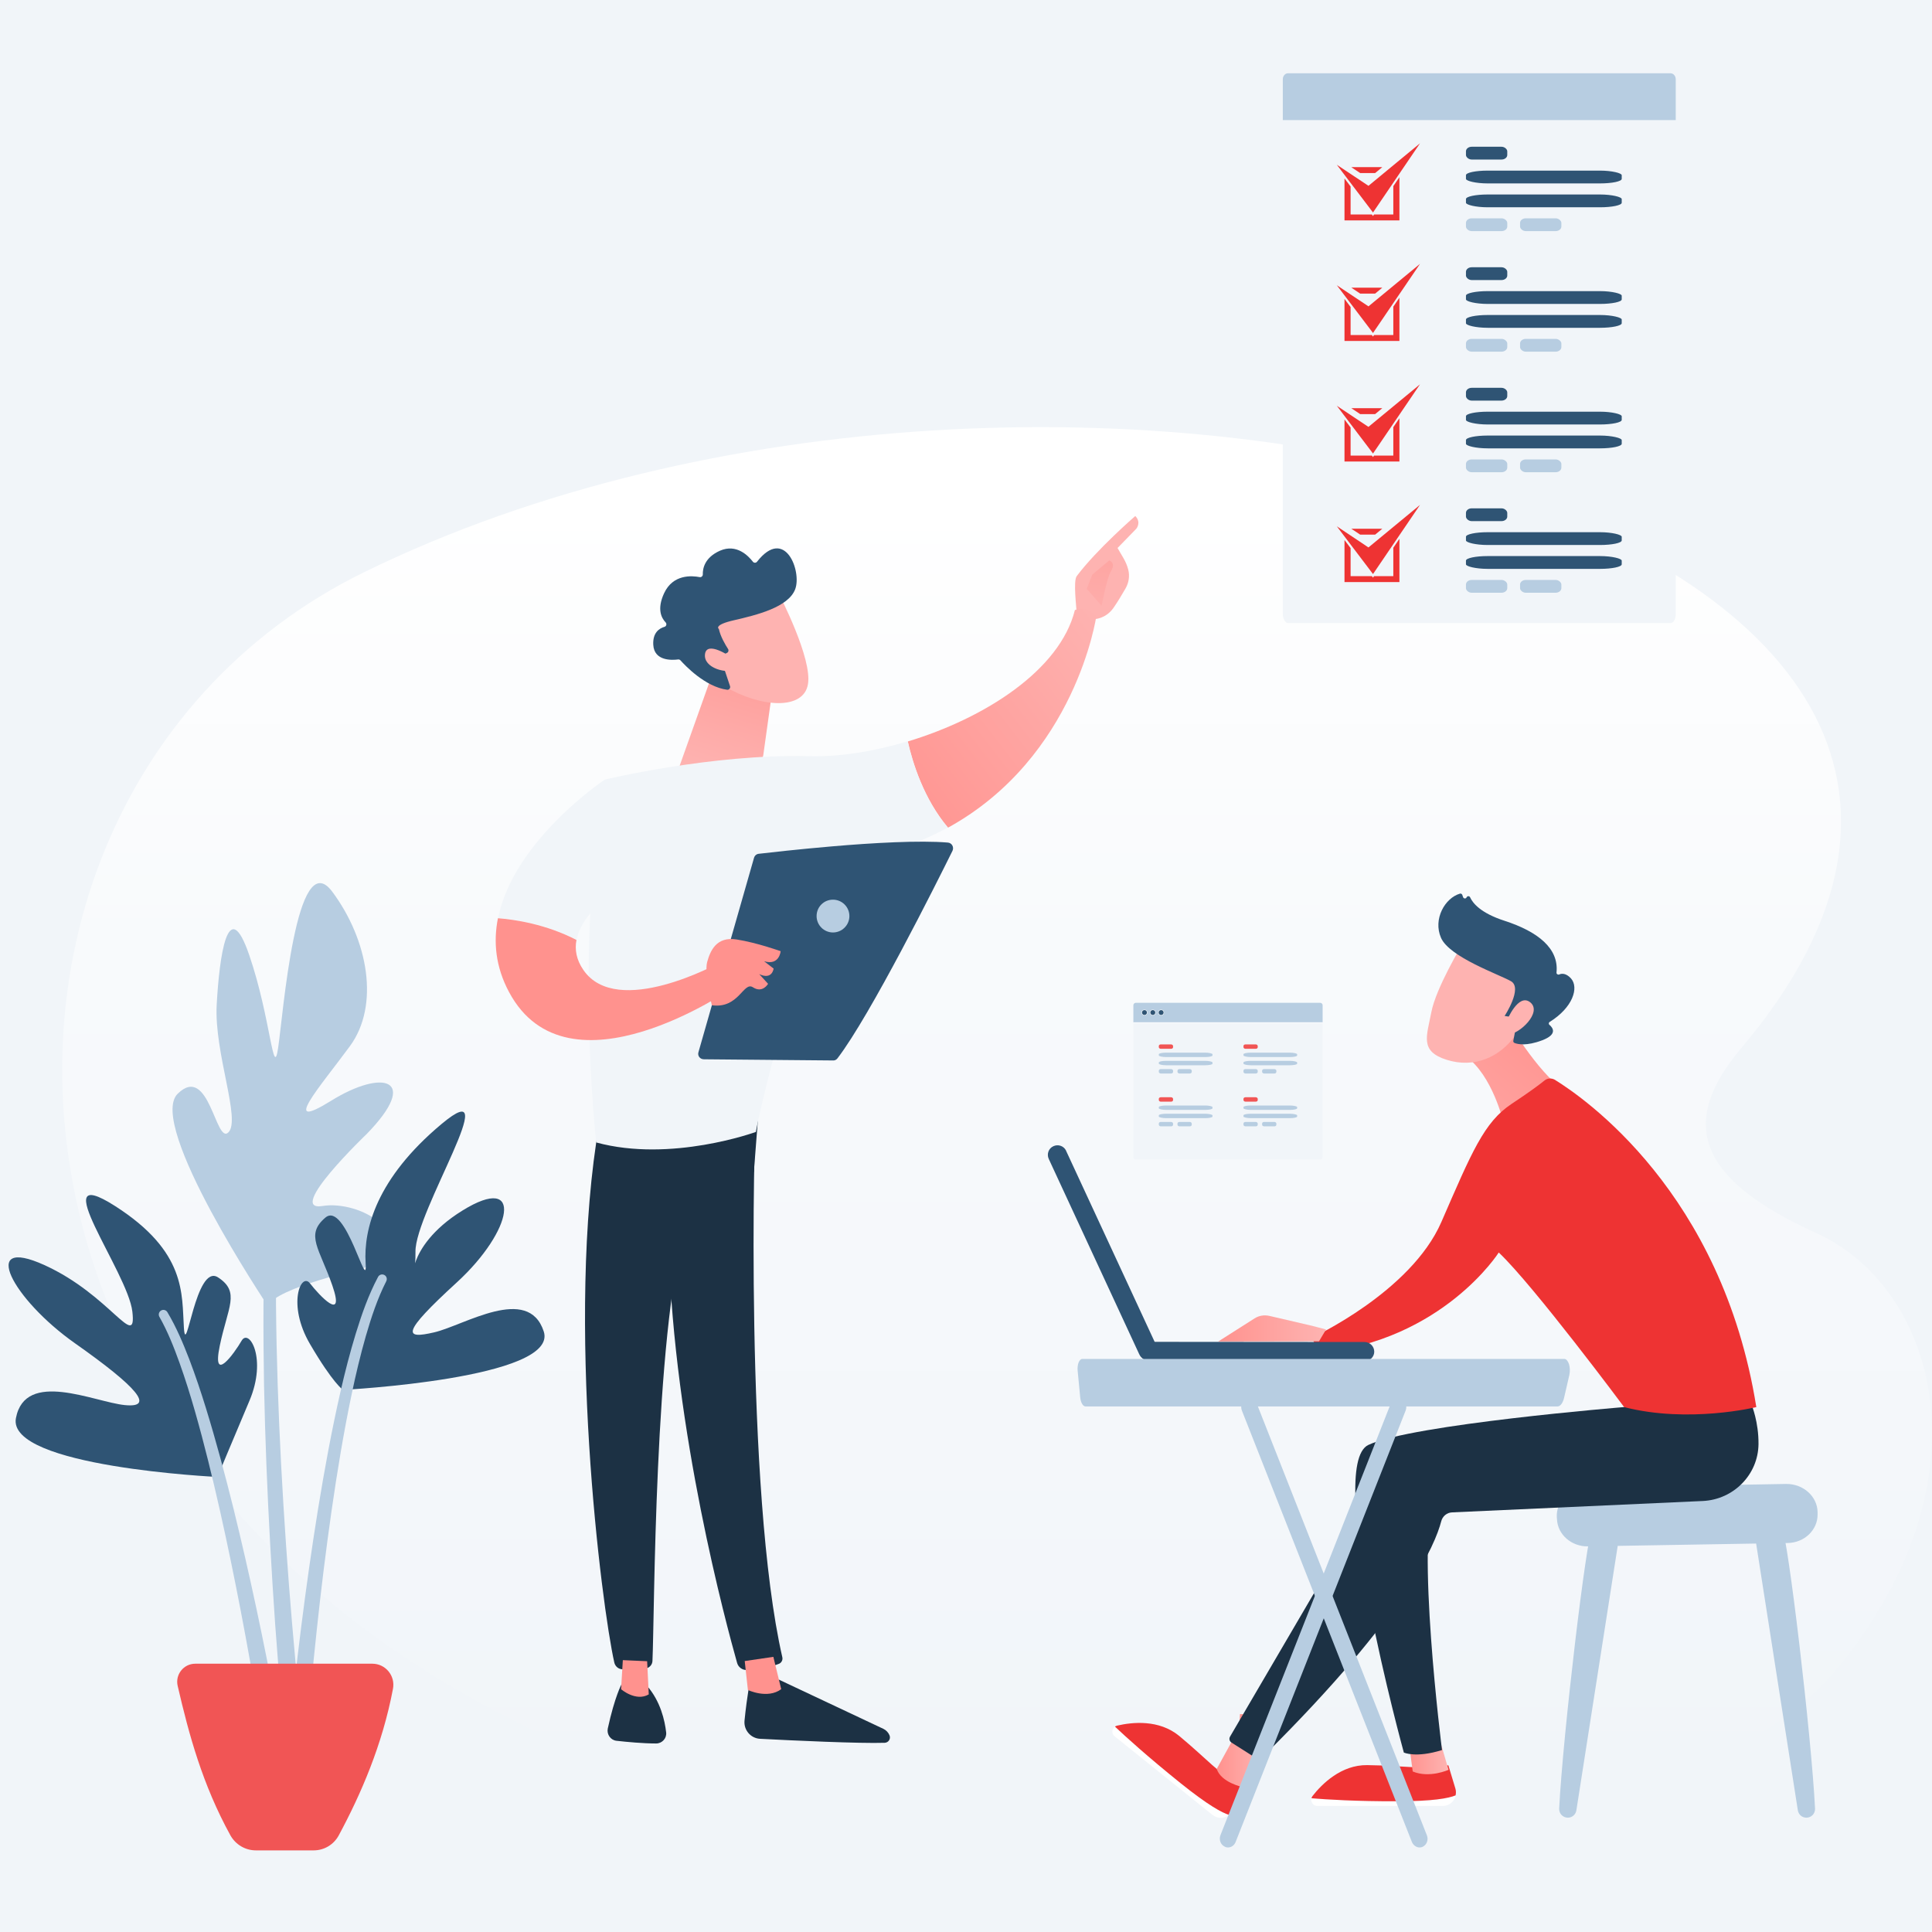<?xml version="1.0" encoding="UTF-8"?> <!-- Creator: CorelDRAW 2019 (64-Bit) --> <svg xmlns="http://www.w3.org/2000/svg" xmlns:xlink="http://www.w3.org/1999/xlink" xml:space="preserve" width="450px" height="450px" version="1.1" style="shape-rendering:geometricPrecision; text-rendering:geometricPrecision; image-rendering:optimizeQuality; fill-rule:evenodd; clip-rule:evenodd" viewBox="0 0 450 450"> <defs> <style type="text/css"> <![CDATA[ .fil11 {fill:#1C3144} .fil16 {fill:#2F5474} .fil24 {fill:#2F5474} .fil27 {fill:#B7CDE1} .fil5 {fill:#B7CDE1} .fil6 {fill:#BDD0FB} .fil9 {fill:#EE3333} .fil33 {fill:#EE3333} .fil31 {fill:#F15555} .fil4 {fill:#F15555} .fil30 {fill:#F1F5F9} .fil0 {fill:#F1F5F9} .fil8 {fill:white} .fil3 {fill:#2F5474;fill-rule:nonzero} .fil2 {fill:#B7CDE1;fill-rule:nonzero} .fil32 {fill:url(#id0)} .fil1 {fill:url(#id1)} .fil12 {fill:url(#id2)} .fil10 {fill:url(#id3)} .fil29 {fill:url(#id4)} .fil26 {fill:url(#id5)} .fil17 {fill:url(#id6)} .fil15 {fill:url(#id7)} .fil25 {fill:url(#id8)} .fil19 {fill:url(#id9)} .fil21 {fill:url(#id10)} .fil14 {fill:url(#id11)} .fil23 {fill:url(#id12)} .fil20 {fill:url(#id13)} .fil18 {fill:url(#id14)} .fil22 {fill:url(#id15)} .fil7 {fill:url(#id16)} .fil13 {fill:url(#id17)} .fil28 {fill:url(#id18)} ]]> </style> <linearGradient id="id0" gradientUnits="userSpaceOnUse" x1="304.48" y1="-3.46" x2="304.54" y2="-3.46"> <stop offset="0" style="stop-opacity:1; stop-color:#4042E2"></stop> <stop offset="1" style="stop-opacity:1; stop-color:#4F52FF"></stop> </linearGradient> <linearGradient id="id1" gradientUnits="userSpaceOnUse" x1="228.01" y1="417.21" x2="228.01" y2="116.21"> <stop offset="0" style="stop-opacity:1; stop-color:#F1F5F9"></stop> <stop offset="0.651" style="stop-opacity:1; stop-color:#F8FAFC"></stop> <stop offset="1" style="stop-opacity:1; stop-color:white"></stop> </linearGradient> <linearGradient id="id2" gradientUnits="userSpaceOnUse" x1="283.4" y1="409.92" x2="293.93" y2="409.92"> <stop offset="0" style="stop-opacity:1; stop-color:#FF928E"></stop> <stop offset="1" style="stop-opacity:1; stop-color:#FEB3B1"></stop> </linearGradient> <linearGradient id="id3" gradientUnits="userSpaceOnUse" xlink:href="#id2" x1="328.12" y1="408.72" x2="337.08" y2="408.72"> </linearGradient> <linearGradient id="id4" gradientUnits="userSpaceOnUse" xlink:href="#id2" x1="2121.28" y1="390.71" x2="2129.86" y2="390.71"> </linearGradient> <linearGradient id="id5" gradientUnits="userSpaceOnUse" xlink:href="#id2" x1="1943.91" y1="226.2" x2="1960.54" y2="226.2"> </linearGradient> <linearGradient id="id6" gradientUnits="userSpaceOnUse" xlink:href="#id2" x1="823.67" y1="58.69" x2="831.93" y2="88.93"> </linearGradient> <linearGradient id="id7" gradientUnits="userSpaceOnUse" xlink:href="#id2" x1="914.28" y1="22.52" x2="924.31" y2="57.86"> </linearGradient> <linearGradient id="id8" gradientUnits="userSpaceOnUse" xlink:href="#id2" x1="-809.42" y1="-40.52" x2="-800.53" y2="-16.48"> </linearGradient> <linearGradient id="id9" gradientUnits="userSpaceOnUse" xlink:href="#id2" x1="259.09" y1="102.69" x2="253.97" y2="149.86"> </linearGradient> <linearGradient id="id10" gradientUnits="userSpaceOnUse" xlink:href="#id2" x1="204.9" y1="191.59" x2="261.04" y2="148.35"> </linearGradient> <linearGradient id="id11" gradientUnits="userSpaceOnUse" xlink:href="#id2" x1="283.52" y1="309.42" x2="308.47" y2="309.42"> </linearGradient> <linearGradient id="id12" gradientUnits="userSpaceOnUse" xlink:href="#id2" x1="-814.84" y1="-127.54" x2="-805.84" y2="-93.5"> </linearGradient> <linearGradient id="id13" gradientUnits="userSpaceOnUse" xlink:href="#id2" x1="178.01" y1="142.04" x2="166.36" y2="180.7"> </linearGradient> <linearGradient id="id14" gradientUnits="userSpaceOnUse" xlink:href="#id2" x1="281.17" y1="96.27" x2="272.89" y2="109.37"> </linearGradient> <linearGradient id="id15" gradientUnits="userSpaceOnUse" xlink:href="#id2" x1="2042.69" y1="224.39" x2="2097.09" y2="224.39"> </linearGradient> <linearGradient id="id16" gradientUnits="userSpaceOnUse" xlink:href="#id2" x1="2235.76" y1="406.03" x2="2243.17" y2="406.03"> </linearGradient> <linearGradient id="id17" gradientUnits="userSpaceOnUse" xlink:href="#id2" x1="362.19" y1="237.23" x2="324.76" y2="281.28"> </linearGradient> <linearGradient id="id18" gradientUnits="userSpaceOnUse" xlink:href="#id2" x1="1755.66" y1="742.38" x2="1762.76" y2="743.93"> </linearGradient> </defs> <g id="Слой_x0020_1">  <g id="_2614845966192"> <rect class="fil0" width="450" height="450"></rect> <path class="fil1" d="M230.75 432.29c-246.85,-29.4 -262.83,-241.83 -145.87,-299.05 160.8,-78.67 423.52,-10.81 320.73,110.84 -14.85,17.58 -10.14,30.61 17.46,43.14 27.6,12.53 41.17,56.76 5.12,101.12 -34.33,42.25 -150.29,49.56 -197.44,43.95z"></path> <g> <path class="fil2" d="M62.38 304.17c0,0 -28.31,-42.3 -20.98,-49.43 7.32,-7.13 8.84,11.94 11.8,9.01 2.96,-2.93 -3.33,-18.49 -2.73,-29.67 0.61,-11.17 2.59,-26.2 7.59,-11.6 5,14.6 5.57,29.31 6.72,21.61 1.16,-7.71 4.19,-47.66 12.6,-36.41 8.4,11.26 11.09,26.49 4.12,35.99 -6.97,9.49 -16.48,20.22 -4.38,12.72 12.09,-7.5 20.87,-5.17 8.29,7.74 0,0 -19.02,18.19 -10.3,16.77 8.72,-1.42 23.36,6.84 9.45,14.57 0,0 -20.25,4.45 -22.18,8.7z"></path> <path class="fil2" d="M69.68 395.99c0.04,0.03 0.06,0.06 0.07,0.09 0.01,0.01 0.01,0.07 0.01,0.02l-0.02 -0.14 -0.07 -0.55 -0.12 -1.14 -0.25 -2.29 -0.45 -4.61 -0.82 -9.24c-0.52,-6.16 -1,-12.33 -1.42,-18.5 -0.85,-12.35 -1.52,-24.71 -1.93,-37.07 -0.2,-6.18 -0.34,-12.36 -0.39,-18.54 -0.04,-6.18 0.02,-12.36 0.21,-18.53 0.19,-6.17 0.55,-12.34 1.17,-18.46 0.65,-6.11 1.53,-12.23 3.29,-18.03l0.01 -0.03c0.17,-0.57 -0.15,-1.17 -0.72,-1.35 -0.56,-0.17 -1.16,0.15 -1.34,0.71 -1.92,6.05 -2.89,12.25 -3.64,18.43 -0.71,6.2 -1.16,12.41 -1.44,18.62 -0.27,6.22 -0.41,12.43 -0.46,18.64 -0.03,6.21 0.02,12.42 0.13,18.63 0.25,12.41 0.75,24.81 1.44,37.21 0.34,6.19 0.73,12.39 1.16,18.58l0.71 9.28 0.39 4.65 0.21 2.33 0.12 1.18 0.06 0.6 0.02 0.14c0,0.05 0.03,0.21 0.05,0.31 0.04,0.23 0.09,0.45 0.15,0.67 0.45,1.06 1.67,1.57 2.74,1.13 1.07,-0.44 1.58,-1.67 1.13,-2.74z"></path> <path class="fil3" d="M50.66 344.01c0,0 -49.12,-2.33 -46.95,-13.71 2.18,-11.37 18.21,-3.76 25.34,-3.03 7.14,0.72 2.95,-4.16 -11.58,-14.39 -14.53,-10.23 -22.52,-25.21 -7.13,-18.22 15.38,6.98 21.53,20.1 20.49,10.85 -1.04,-9.25 -20.82,-35.3 -4.09,-24.64 16.73,10.67 15.58,20.54 16.09,28.33 0.5,7.78 2.73,-15.07 7.96,-11.67 5.23,3.41 2.26,6.91 0.39,15.96 -1.87,9.05 3.37,1.75 5.1,-1.22 1.73,-2.97 5.99,4.16 1.82,13.99 -4.17,9.83 -7.44,17.75 -7.44,17.75z"></path> <path class="fil2" d="M60.17 398.17c-0.02,0.06 -0.02,0.12 -0.02,0.17 0,0.02 0.01,0.09 0,0.06l-0.01 -0.09 -0.05 -0.35 -0.11 -0.72 -0.23 -1.46 -0.49 -2.94 -1.01 -5.87c-0.7,-3.91 -1.42,-7.82 -2.17,-11.73 -1.5,-7.81 -3.1,-15.6 -4.84,-23.35 -1.75,-7.75 -3.63,-15.47 -5.81,-23.1 -1.09,-3.81 -2.27,-7.59 -3.6,-11.31 -1.33,-3.71 -2.79,-7.39 -4.69,-10.74l-0.02 -0.03c-0.29,-0.52 -0.11,-1.18 0.41,-1.47 0.51,-0.29 1.15,-0.12 1.45,0.38 2.11,3.54 3.67,7.27 5.12,11.02 1.43,3.76 2.7,7.57 3.88,11.39 2.36,7.65 4.42,15.38 6.35,23.13 1.91,7.76 3.69,15.54 5.36,23.35 0.83,3.91 1.64,7.81 2.42,11.73l1.15 5.89 0.55 2.94 0.27 1.49 0.13 0.75 0.07 0.39 0.01 0.1 0.03 0.23c0.02,0.19 0.02,0.37 0.02,0.55 -0.11,1.15 -1.14,1.99 -2.29,1.88 -1.15,-0.11 -1.99,-1.14 -1.88,-2.29z"></path> <path class="fil3" d="M79.89 323.73c0,0 50.36,-2.61 46.76,-13.61 -3.61,-11.01 -18.54,-1.41 -25.52,0.21 -6.99,1.63 -7.83,0.36 5.28,-11.64 13.11,-12 15.67,-25.62 1.3,-16.73 -14.37,8.88 -10.8,18.93 -10.94,9.62 -0.15,-9.31 21.33,-42.51 6.1,-29.8 -15.23,12.71 -18.2,24.6 -17.71,32.38 0.5,7.79 -4.63,-14.6 -9.38,-10.55 -4.75,4.04 -1.36,7.13 1.65,15.87 3.01,8.74 -3.12,2.17 -5.22,-0.55 -2.09,-2.73 -5.41,4.88 -0.02,14.1 5.39,9.22 7.7,10.7 7.7,10.7z"></path> <path class="fil2" d="M67.21 407.36c-0.03,-0.2 -0.04,-0.4 -0.05,-0.61 0,-0.08 0.01,-0.24 0.01,-0.27l0.01 -0.11 0.03 -0.46 0.07 -0.88 0.16 -1.75 0.34 -3.48 0.73 -6.93c0.5,-4.61 1.05,-9.22 1.63,-13.83 1.16,-9.21 2.46,-18.41 3.94,-27.58 1.5,-9.17 3.17,-18.32 5.24,-27.39 1.04,-4.54 2.2,-9.06 3.57,-13.53 1.38,-4.46 2.92,-8.9 5.17,-13.13 0.28,-0.52 0.93,-0.72 1.46,-0.44 0.52,0.27 0.72,0.91 0.45,1.44l-0.01 0.03c-2.04,4.01 -3.49,8.39 -4.76,12.79 -1.26,4.41 -2.33,8.9 -3.27,13.41 -1.9,9.03 -3.39,18.15 -4.71,27.3 -1.31,9.15 -2.44,18.33 -3.42,27.53 -0.5,4.59 -0.96,9.2 -1.38,13.8l-0.6 6.9 -0.27 3.45 -0.12 1.72 -0.05 0.85 -0.03 0.41 0 0.1c0,0.04 0,-0.04 0,-0.05 -0.01,-0.06 -0.02,-0.12 -0.05,-0.18 0.24,1.13 -0.47,2.25 -1.6,2.49 -1.13,0.25 -2.25,-0.47 -2.49,-1.6z"></path> <path class="fil4" d="M86.71 387.51l-41.23 0c-2.7,0 -4.7,2.51 -4.1,5.15 2.64,11.43 5.8,23.03 12.27,34.8 1.2,2.17 3.47,3.53 5.95,3.53l13.46 0c2.44,0 4.68,-1.34 5.84,-3.49 5.18,-9.63 10.17,-21.11 12.63,-34.14 0.58,-3.04 -1.73,-5.85 -4.82,-5.85z"></path> </g> <g> <path class="fil5" d="M423.35 352.23l0 0.5c0.04,3.63 -3.08,6.63 -7.02,6.67l-46.43 0.78c-3.86,0.08 -7.09,-2.73 -7.25,-6.32l-0.04 -0.47c-0.19,-3.74 2.97,-6.86 6.98,-6.93l46.43 -0.82c4.02,-0.04 7.29,2.92 7.33,6.59z"></path> <g> <path class="fil6" d="M360.43 232.28l1.25 -2.38c0.15,-0.31 0.04,-0.66 -0.23,-0.82 -0.32,-0.16 -0.67,-0.04 -0.82,0.23l0 0 0 0.04 -1.21 2.34 0 0.04c-0.16,0.28 -0.04,0.66 0.23,0.82 0.27,0.16 0.62,0.04 0.78,-0.27z"></path> <path class="fil7" d="M295.29 399.59l-1.75 10.21c0,0 -1.83,1.41 -5.5,0.43l0.78 -10.99 6.47 0.35z"></path> <path class="fil5" d="M415.05 355.85c1.36,2.03 6.86,48.34 7.71,65.41 0.04,1.17 -0.85,2.11 -2.02,2.11l0 0c-1.02,0 -1.84,-0.74 -1.99,-1.72l-10.06 -64.36 6.36 -1.44z"></path> <path class="fil5" d="M370.88 355.85c-1.37,2.03 -6.86,48.34 -7.72,65.41 -0.04,1.17 0.86,2.11 2.03,2.11l0 0c1.01,0 1.83,-0.74 1.98,-1.72l10.06 -64.36 -6.35 -1.44z"></path> <path class="fil8" d="M325.54 419.59c8.27,0 11.89,-0.71 13.53,-1.37 -0.31,1.37 -1.52,2.42 -3.04,2.42l-29.2 0c-0.97,0 -1.6,-0.94 -1.36,-1.79 3.35,0.27 10.4,0.74 20.07,0.74z"></path> <path class="fil9" d="M305.47 418.85c0.04,-0.16 0.11,-0.35 0.23,-0.51 2.22,-2.85 6.71,-7.29 12.75,-7.21 8.88,0.11 12,1.09 18.9,0.04l1.64 5.42c0.16,0.54 0.16,1.09 0.04,1.59 -1.64,0.67 -5.3,1.37 -13.53,1.37 -9.63,0.04 -16.68,-0.43 -20.03,-0.7z"></path> <path class="fil10" d="M335.4 405.4l1.99 6.82c0,0 -4.44,2.03 -8.34,0.39l-0.78 -5.89 7.13 -1.32z"></path> <path class="fil8" d="M274.9 415.3c6.44,5.18 9.71,6.9 11.39,7.44 -1.09,0.86 -2.69,0.94 -3.9,-0.03l-22.77 -18.29c-0.78,-0.62 -0.66,-1.71 0.04,-2.26 2.46,2.3 7.72,7.06 15.24,13.14z"></path> <path class="fil9" d="M259.7 402.16c0.16,-0.12 0.31,-0.19 0.51,-0.23 3.51,-0.82 9.74,-1.48 14.46,2.41 6.86,5.7 8.69,8.39 14.74,11.89l-2.11 5.23c-0.19,0.54 -0.54,0.97 -0.97,1.28 -1.68,-0.5 -4.95,-2.26 -11.39,-7.44 -7.56,-6.08 -12.82,-10.84 -15.24,-13.14z"></path> <path class="fil11" d="M378.25 327.74c0,0 -49.39,4.02 -59.53,8.81 -10.14,4.76 8.26,71.65 8.26,71.65 0,0 2.77,1.33 8.89,-0.58 0,0 -6.27,-49.35 -1.6,-60.03l53.49 -8.74 -9.51 -11.11z"></path> <path class="fil12" d="M294.28 406.84c-0.47,0.43 -4.91,9.39 -4.91,9.39 0,0 -4.95,-1.05 -5.97,-4.21l4.45 -8.1 6.43 2.92z"></path> <path class="fil11" d="M408.03 327.35c0,0 1.6,3.86 1.56,9.01 -0.08,7.13 -5.81,12.9 -12.94,13.25l-58.4 2.65c-1.25,0.04 -2.26,0.9 -2.57,2.11 -1.37,5.3 -8.07,21.6 -40.86,54.15 -0.85,0.85 -2.22,1.01 -3.27,0.35l-4.68 -2.97c-0.51,-0.31 -0.66,-0.93 -0.35,-1.44l33.99 -58.08c1.8,-2.96 4.64,-5.07 8,-5.93l49.78 -12.71 29.74 -0.39z"></path> <path class="fil13" d="M350.45 236.64c0,0 6.24,11.08 12.63,16.41l-13.17 7.37c0,0 -2.97,-11.69 -9.75,-15.12l10.29 -8.66z"></path> <path class="fil9" d="M409.08 327.74c0,0 -15.75,3.86 -30.79,0 0,0 -21.06,-28.3 -29.2,-36.01 0,0 -12.98,20.5 -41.91,23.42l-1.6 -3.58c0,0 23.04,-10.61 30.14,-26.94 7.09,-16.29 9.94,-23.27 16.37,-27.52 4.01,-2.65 6.43,-4.44 7.68,-5.46 0.66,-0.54 1.64,-0.58 2.38,-0.15 6.74,4.17 38.94,26.23 46.93,76.24z"></path> <path class="fil14" d="M308.86 309.66l-3.28 -0.86 -9.9 -2.3c-1.21,-0.27 -2.45,-0.08 -3.47,0.58l-8.46 5.38 23.47 -0.04 1.64 -2.76z"></path> <path class="fil15" d="M340.51 220.08c0,0 -6.08,10.09 -7.13,15.71 -1.06,5.57 -2.77,9.08 3.62,11.07 6.36,1.99 12.28,-0.55 15.98,-5.73 0,0 5.81,-8.03 5.23,-11.7 -0.59,-3.74 -17.7,-9.35 -17.7,-9.35z"></path> <path class="fil16" d="M351.27 236.76l-0.82 -0.12c0,0 4.29,-6.51 1.48,-8.1 -2.8,-1.6 -14.3,-5.58 -16.29,-10.1 -1.91,-4.37 0.93,-9.28 4.4,-10.29 0.24,-0.08 0.47,0.08 0.55,0.27l0.19 0.55c0.16,0.39 0.67,0.39 0.82,0.04l0 0c0.16,-0.36 0.67,-0.36 0.82,0 0.62,1.36 2.46,3.66 7.99,5.45 7.84,2.54 12.71,6.47 12.13,12.05 -0.04,0.35 0.31,0.58 0.62,0.47 0.62,-0.28 1.6,-0.32 2.73,0.89 1.95,2.15 0.43,6.82 -4.91,10.14 -0.28,0.15 -0.32,0.51 -0.08,0.7 0.82,0.7 1.91,2.22 -1.68,3.59 -3.7,1.4 -5.73,0.93 -6.47,0.62 -0.19,-0.08 -0.31,-0.27 -0.27,-0.51l0.93 -4.87c0.04,-0.23 -0.11,-0.51 -0.39,-0.55l-1.75 -0.23z"></path> <path class="fil17" d="M350.96 237.77c0,0 2.69,-6.62 5.5,-4.28 2.8,2.33 -2.62,7.44 -5.11,7.4l-0.39 -3.12z"></path> <path class="fil16" d="M317.94 317.06c-0.04,0 -0.08,0 -0.12,0l-50.13 -0.04c-1.24,0 -2.26,-1.01 -2.26,-2.26 0,-1.24 1.02,-2.26 2.26,-2.22l50.13 0.04c1.25,0 2.27,1.01 2.27,2.26 0,1.17 -0.98,2.15 -2.15,2.22z"></path> <path class="fil16" d="M248.28 267.95c0,0.04 0.04,0.07 0.04,0.11l21.09 45.5c0.51,1.13 0.04,2.45 -1.09,2.96 -1.13,0.5 -2.5,0.04 -2.97,-1.09l-21.08 -45.5c-0.51,-1.13 -0.04,-2.45 1.09,-2.96 1.09,-0.5 2.37,-0.08 2.92,0.98z"></path> <g> <path class="fil5" d="M330.63 430.31c0.23,0 0.5,-0.04 0.74,-0.16 0.97,-0.46 1.4,-1.67 0.97,-2.69l-39.6 -100.49c-0.43,-1.05 -1.52,-1.52 -2.5,-1.09 -0.97,0.46 -1.4,1.67 -0.97,2.69l39.6 100.49c0.35,0.78 1.06,1.25 1.76,1.25z"></path> <path class="fil5" d="M286.03 430.31c0.74,0 1.44,-0.47 1.76,-1.25l39.6 -100.49c0.43,-1.06 -0.04,-2.27 -0.97,-2.69 -0.98,-0.47 -2.07,0.04 -2.5,1.09l-39.64 100.45c-0.43,1.06 0.04,2.27 0.97,2.69 0.27,0.16 0.55,0.2 0.78,0.2z"></path> </g> <path class="fil5" d="M251 319.21c-0.06,-0.67 0.03,-1.33 0.23,-1.87 0.22,-0.51 0.52,-0.82 0.86,-0.82l112.27 0c0.44,0 0.84,0.47 1.09,1.21 0.23,0.74 0.26,1.67 0.09,2.49l-1.23 5.34c-0.28,1.21 -0.88,2.03 -1.54,2.03l-109.91 0c-0.62,0 -1.14,-0.9 -1.26,-2.11l-0.6 -6.27z"></path> </g> </g> <g> <path class="fil6" d="M158.79 141.59l2.65 -0.07c0.39,0 0.7,0.27 0.7,0.66 0,0.39 -0.27,0.7 -0.66,0.7l0 0 0 0 -2.65 0.08 0 0c-0.39,0 -0.71,-0.27 -0.71,-0.66 0,-0.36 0.28,-0.67 0.67,-0.71z"></path> <path class="fil6" d="M167.64 141.48l2.65 0.04c0.39,0 0.7,0.31 0.66,0.7 0,0.39 -0.31,0.7 -0.7,0.66l0 0 0 0 -2.65 -0.04 0 0c-0.39,0 -0.66,-0.31 -0.66,-0.7 0.03,-0.35 0.35,-0.66 0.7,-0.66z"></path> <path class="fil6" d="M176.52 141.79l2.66 0.15c0.39,0.04 0.66,0.36 0.66,0.75 -0.04,0.38 -0.35,0.66 -0.74,0.66l0 0 0 0 -2.65 -0.2 0 0c-0.39,-0.04 -0.67,-0.35 -0.67,-0.74 0,-0.35 0.36,-0.66 0.74,-0.62z"></path> <path class="fil6" d="M246.19 153.91l2.57 0.7c0.39,0.12 0.62,0.51 0.51,0.9 -0.12,0.39 -0.51,0.62 -0.9,0.51l0 0 -2.54 -0.71c-0.39,-0.11 -0.62,-0.5 -0.5,-0.89 0.08,-0.39 0.47,-0.63 0.86,-0.51z"></path> <path class="fil18" d="M254.8 144.21c0.23,0.74 -2.45,1.83 -4.01,-1.21 -0.04,-1.45 -0.86,-7.64 0,-8.81 4.67,-6.24 13.64,-14 13.64,-14 1.48,1.52 0.23,2.97 0.23,2.97l-4.36 4.48c0.89,1.63 1.99,3.04 2.49,5.03 0.39,1.52 0.12,3.11 -0.66,4.44 -0.78,1.36 -1.83,3.12 -2.81,4.52 -1.87,2.61 -4.52,2.58 -4.52,2.58z"></path> <path class="fil19" d="M258.39 130.52l-3.98 3.32 -1.29 3.31 3.47 3.94c0,0 1.25,-6.59 2.15,-7.99 0.89,-1.45 0.47,-2.15 -0.35,-2.58z"></path> <path class="fil20" d="M165.69 157.62l-7.37 20.69c-0.12,0.36 0,0.74 0.35,0.9 1.95,1.09 8.97,4.29 17.5,-1.01 0.9,-0.55 1.52,-1.48 1.64,-2.5l2.5 -17.93 -14.62 -0.15z"></path> <path class="fil21" d="M255.35 143.54c-2.19,-2.69 -4.99,-1.44 -4.99,-1.44 -3.47,13.99 -20.98,25.18 -38.91,30.6 1.13,4.99 3.74,13.41 9.36,20.08 29.82,-16.41 34.54,-49.24 34.54,-49.24z"></path> <path class="fil0" d="M149.31 203.54l-8.45 -21.95c0,0 -21.21,14.11 -24.84,32.24 3.98,0.31 11.23,1.44 18.29,5.06 1.63,-8.49 15,-15.35 15,-15.35z"></path> <path class="fil11" d="M176.06 259.48c-0.35,1.75 -2.69,87.86 6.16,126.53 0.15,0.62 -0.2,1.29 -0.78,1.52 -1.41,0.55 -4.21,1.37 -7.53,1.44 -1.01,0.04 -1.95,-0.66 -2.22,-1.63 -2.53,-8.97 -14.73,-53.95 -15.94,-96.83 -1.37,-47.91 0,-1.64 0,-1.64l1.36 -29.59 18.95 0.2z"></path> <path class="fil11" d="M175 389.6c0,0 -1.05,5.61 -1.59,11.19 -0.2,2.18 1.44,4.09 3.62,4.21 7.45,0.39 23.31,1.13 29.04,0.93 0.86,-0.04 1.44,-0.89 1.13,-1.71l0 0c-0.27,-0.67 -0.78,-1.21 -1.4,-1.52l-26.16 -12.32 -4.64 -0.78z"></path> <path class="fil11" d="M144.79 392.25c0,0 -1.59,2.84 -3.23,10.37 -0.27,1.36 0.66,2.69 2.03,2.84 2.45,0.28 6.23,0.63 9.23,0.63 1.41,0 2.5,-1.21 2.34,-2.58 -0.31,-2.76 -1.32,-7.28 -4.48,-10.87l-5.89 -0.39z"></path> <path class="fil11" d="M139.57 261.77c-7.95,45.38 0.54,112.31 3.51,125.45 0.19,0.82 0.82,1.44 1.64,1.56 1.36,0.23 3.66,0.47 5.88,-0.2 0.78,-0.23 1.33,-0.89 1.37,-1.71 0.5,-10.57 0.39,-75.55 7.64,-101.16 0.35,-1.29 1.17,-2.42 2.26,-3.2l13.72 -9.55 1.21 -15.63 -37.23 4.44z"></path> <path class="fil0" d="M188.38 176.13c-22.58,-0.58 -47.52,5.46 -47.52,5.46 -7.1,39.18 -1.99,84.51 -1.99,84.51 17.42,4.76 37.19,-2.45 37.19,-2.45 3.04,-16.38 17.03,-62.41 17.03,-62.41 11.03,-1.25 20.16,-4.37 27.68,-8.5 -5.65,-6.67 -8.26,-15.13 -9.36,-20.08 -7.99,2.42 -16.06,3.67 -23.03,3.47z"></path> <path class="fil22" d="M167.52 224.27c0,0 -23.78,13.14 -31.65,1.64 -1.64,-2.38 -2.03,-4.75 -1.6,-6.98 -7.06,-3.66 -14.31,-4.75 -18.29,-5.06 -1.09,5.45 -0.58,11.3 2.58,17.19 13.72,25.73 52.04,-0.94 52.04,-0.94l-3.08 -5.85z"></path> <path class="fil23" d="M181.51 138.51c0,0 7.76,14.93 6.67,20.9 -1.05,6 -10.84,5.46 -19.33,0.51l-5.81 -16.1 18.47 -5.31z"></path> <path class="fil24" d="M169.31 152.08c0.35,-0.16 0.47,-0.59 0.28,-0.9 -0.63,-0.97 -1.8,-2.96 -2.15,-4.68 0,0 -1.4,-0.93 3.63,-2.06 5.03,-1.17 12.55,-2.96 14.15,-7.21 1.56,-4.17 -2.38,-14.7 -8.89,-6.4 -0.23,0.32 -0.74,0.32 -0.97,0 -1.06,-1.36 -3.79,-4.24 -7.64,-2.57 -3.63,1.6 -4.06,4.21 -4.02,5.54 0,0.39 -0.35,0.7 -0.74,0.62 -1.83,-0.35 -6.2,-0.7 -8.27,3.74 -1.71,3.67 -0.66,5.77 0.36,6.82 0.31,0.36 0.15,0.9 -0.28,1.02 -1.21,0.35 -2.76,1.36 -2.61,4.17 0.2,3.9 4.52,3.59 5.77,3.43 0.19,-0.04 0.39,0.04 0.55,0.19 1.05,1.17 5.76,6.2 10.91,6.87 0.43,0.03 0.78,-0.39 0.66,-0.82l-2.18 -6.51c-0.12,-0.32 0.04,-0.63 0.35,-0.74l1.09 -0.51z"></path> <path class="fil25" d="M170.21 153.01c0,0 -5.58,-3.89 -6,-0.66 -0.43,3.24 5.03,4.76 7.71,3.55l-1.71 -2.89z"></path> <path class="fil16" d="M162.69 245.05l12.94 -45.26c0.15,-0.5 0.58,-0.89 1.13,-0.93 2.34,-0.27 9.16,-1.05 16.99,-1.72 9.48,-0.82 20.47,-1.44 27.02,-0.89 0.93,0.07 1.48,1.05 1.09,1.91 -3.74,7.56 -19.1,38.28 -26.78,48.33 -0.27,0.36 -0.66,0.55 -1.05,0.51l-30.06 -0.27c-0.93,0 -1.56,-0.82 -1.28,-1.68z"></path> <path class="fil26" d="M165.8 234.14c0,0 -1.79,-7.41 -1.09,-10.06 0.74,-2.65 2.15,-6 6.86,-5.26 4.72,0.74 10.26,2.73 10.26,2.73 0,0 -0.28,3.43 -3.86,2.34l2.22 1.71c0,0 -0.31,2.73 -3.35,1.29l2.06 2.26c0,0 -1.28,2.26 -3.51,0.82 -2.22,-1.49 -3.27,5.06 -9.59,4.17z"></path> <path class="fil27" d="M190.2 213.37c0,2.1 1.71,3.82 3.82,3.82 2.1,0 3.82,-1.72 3.82,-3.82 0,-2.11 -1.72,-3.82 -3.82,-3.82 -2.15,0 -3.82,1.71 -3.82,3.82z"></path> <path class="fil28" d="M145.07 386.68l-0.41 6.77c0,0 3.44,2.97 6.45,1.21l-0.38 -7.73 -5.66 -0.25z"></path> <path class="fil29" d="M173.46 386.89l0.74 6.74c0,0 4.56,2.18 7.76,-0.19l-1.83 -7.53 -6.67 0.98z"></path> </g> <g> <rect class="fil30" x="263.98" y="233.57" width="44.08" height="36.52" rx="0.58" ry="0.58"></rect> <g> <path class="fil8" d="M264.56 233.57l42.93 0c0.32,0 0.58,0.26 0.58,0.59l0 4.07 -44.09 0 0 -4.07c0,-0.33 0.26,-0.59 0.58,-0.59z"></path> <g> <path class="fil27" d="M264.56 233.57l42.93 0c0.32,0 0.58,0.26 0.58,0.57l0 3.97 -44.09 0 0 -3.97c0,-0.31 0.26,-0.57 0.58,-0.57z"></path> <g> <g> <circle class="fil8" cx="266.57" cy="235.84" r="0.67"></circle> <circle class="fil16" cx="266.57" cy="235.84" r="0.57"></circle> </g> <g> <circle class="fil8" cx="268.51" cy="235.84" r="0.67"></circle> <circle class="fil16" cx="268.51" cy="235.84" r="0.57"></circle> </g> <g> <circle class="fil8" cx="270.45" cy="235.84" r="0.67"></circle> <circle class="fil16" cx="270.45" cy="235.84" r="0.57"></circle> </g> </g> </g> </g> <g> <g> <rect class="fil31" x="269.91" y="243.26" width="3.32" height="1.03" rx="0.46" ry="0.37"></rect> <rect class="fil27" x="269.91" y="245.18" width="12.5" height="1.03" rx="1.74" ry="0.37"></rect> <rect class="fil27" x="269.91" y="247.09" width="12.5" height="1.03" rx="1.74" ry="0.37"></rect> <rect class="fil27" x="269.91" y="249.01" width="3.32" height="1.03" rx="0.46" ry="0.37"></rect> <rect class="fil27" x="274.26" y="249.01" width="3.32" height="1.03" rx="0.46" ry="0.37"></rect> </g> <g> <rect class="fil31" x="289.63" y="243.26" width="3.32" height="1.03" rx="0.46" ry="0.37"></rect> <rect class="fil27" x="289.63" y="245.18" width="12.5" height="1.03" rx="1.74" ry="0.37"></rect> <rect class="fil27" x="289.63" y="247.09" width="12.5" height="1.03" rx="1.74" ry="0.37"></rect> <g> <rect class="fil27" x="289.63" y="249.01" width="3.32" height="1.03" rx="0.46" ry="0.37"></rect> <rect class="fil27" x="293.97" y="249.01" width="3.32" height="1.03" rx="0.46" ry="0.37"></rect> </g> </g> <g> <rect class="fil31" x="289.63" y="255.57" width="3.32" height="1.03" rx="0.46" ry="0.37"></rect> <rect class="fil27" x="289.63" y="257.49" width="12.5" height="1.03" rx="1.74" ry="0.37"></rect> <rect class="fil27" x="289.63" y="259.41" width="12.5" height="1.03" rx="1.74" ry="0.37"></rect> <rect class="fil27" x="289.63" y="261.32" width="3.32" height="1.03" rx="0.46" ry="0.37"></rect> <rect class="fil27" x="293.97" y="261.32" width="3.32" height="1.03" rx="0.46" ry="0.37"></rect> </g> <g> <rect class="fil31" x="269.91" y="255.57" width="3.32" height="1.03" rx="0.46" ry="0.37"></rect> <rect class="fil27" x="269.91" y="257.49" width="12.5" height="1.03" rx="1.74" ry="0.37"></rect> <rect class="fil27" x="269.91" y="259.41" width="12.5" height="1.03" rx="1.74" ry="0.37"></rect> <rect class="fil27" x="269.91" y="261.32" width="3.32" height="1.03" rx="0.46" ry="0.37"></rect> <rect class="fil27" x="274.26" y="261.32" width="3.32" height="1.03" rx="0.46" ry="0.37"></rect> </g> </g> </g> <path class="fil32" d="M304.48 -3.23c0.01,-0.16 0.03,-0.32 0.06,-0.47l-0.06 0.47z"></path> <g> <rect class="fil30" x="298.79" y="17.07" width="91.52" height="128.05" rx="1.2" ry="2.02"></rect> <path class="fil27" d="M299.99 17.07l89.12 0c0.66,0 1.2,0.63 1.2,1.39l0 9.51 -91.52 0 0 -9.51c0,-0.76 0.54,-1.39 1.2,-1.39z"></path> <g> <g> <g> <rect class="fil24" x="341.45" y="34.18" width="9.62" height="2.98" rx="1.34" ry="1.06"></rect> <rect class="fil24" x="341.45" y="39.74" width="36.28" height="2.98" rx="5.05" ry="1.06"></rect> <rect class="fil24" x="341.45" y="45.3" width="36.28" height="2.98" rx="5.05" ry="1.06"></rect> <rect class="fil5" x="341.45" y="50.85" width="9.62" height="2.98" rx="1.34" ry="1.06"></rect> <rect class="fil5" x="354.05" y="50.85" width="9.62" height="2.98" rx="1.34" ry="1.06"></rect> </g> <g> <polygon class="fil33" points="325.95,41.26 325.95,51.34 313.16,51.34 313.16,41.56 314.58,43.43 314.58,49.96 319.53,49.96 319.8,50.31 320.04,49.96 324.53,49.96 324.53,43.35 "></polygon> <polygon class="fil33" points="314.75,38.93 321.96,38.93 320.29,40.31 316.82,40.31 "></polygon> <polygon class="fil33" points="311.37,38.37 318.74,43.28 330.75,33.37 319.8,49.49 "></polygon> </g> </g> <g> <g> <rect class="fil24" x="341.45" y="62.25" width="9.62" height="2.98" rx="1.34" ry="1.06"></rect> <rect class="fil24" x="341.45" y="67.81" width="36.28" height="2.98" rx="5.05" ry="1.06"></rect> <rect class="fil24" x="341.45" y="73.37" width="36.28" height="2.98" rx="5.05" ry="1.06"></rect> <rect class="fil5" x="341.45" y="78.93" width="9.62" height="2.98" rx="1.34" ry="1.06"></rect> <rect class="fil5" x="354.05" y="78.93" width="9.62" height="2.98" rx="1.34" ry="1.06"></rect> </g> <g> <polygon class="fil33" points="325.95,69.34 325.95,79.42 313.16,79.42 313.16,69.63 314.58,71.51 314.58,78.04 319.53,78.04 319.8,78.39 320.04,78.04 324.53,78.04 324.53,71.43 "></polygon> <polygon class="fil33" points="314.75,67.01 321.96,67.01 320.29,68.39 316.82,68.39 "></polygon> <polygon class="fil33" points="311.37,66.44 318.74,71.36 330.75,61.45 319.8,77.56 "></polygon> </g> </g> <g> <g> <rect class="fil24" x="341.45" y="90.33" width="9.62" height="2.98" rx="1.34" ry="1.06"></rect> <rect class="fil24" x="341.45" y="95.89" width="36.28" height="2.98" rx="5.05" ry="1.06"></rect> <rect class="fil24" x="341.45" y="101.45" width="36.28" height="2.98" rx="5.05" ry="1.06"></rect> <rect class="fil5" x="341.45" y="107.01" width="9.62" height="2.98" rx="1.34" ry="1.06"></rect> <rect class="fil5" x="354.05" y="107.01" width="9.62" height="2.98" rx="1.34" ry="1.06"></rect> </g> <g> <polygon class="fil33" points="325.95,97.41 325.95,107.49 313.16,107.49 313.16,97.71 314.58,99.58 314.58,106.11 319.53,106.11 319.8,106.46 320.04,106.11 324.53,106.11 324.53,99.5 "></polygon> <polygon class="fil33" points="314.75,95.08 321.96,95.08 320.29,96.46 316.82,96.46 "></polygon> <polygon class="fil33" points="311.37,94.52 318.74,99.43 330.75,89.52 319.8,105.64 "></polygon> </g> </g> <g> <g> <rect class="fil24" x="341.45" y="118.4" width="9.62" height="2.98" rx="1.34" ry="1.06"></rect> <rect class="fil24" x="341.45" y="123.96" width="36.28" height="2.98" rx="5.05" ry="1.06"></rect> <rect class="fil24" x="341.45" y="129.52" width="36.28" height="2.98" rx="5.05" ry="1.06"></rect> <rect class="fil5" x="341.45" y="135.08" width="9.62" height="2.98" rx="1.34" ry="1.06"></rect> <rect class="fil5" x="354.05" y="135.08" width="9.62" height="2.98" rx="1.34" ry="1.06"></rect> </g> <g> <polygon class="fil33" points="325.95,125.49 325.95,135.57 313.16,135.57 313.16,125.78 314.58,127.66 314.58,134.19 319.53,134.19 319.8,134.54 320.04,134.19 324.53,134.19 324.53,127.58 "></polygon> <polygon class="fil33" points="314.75,123.16 321.96,123.16 320.29,124.53 316.82,124.53 "></polygon> <polygon class="fil33" points="311.37,122.59 318.74,127.51 330.75,117.6 319.8,133.71 "></polygon> </g> </g> </g> </g> </g> </g> </svg> 